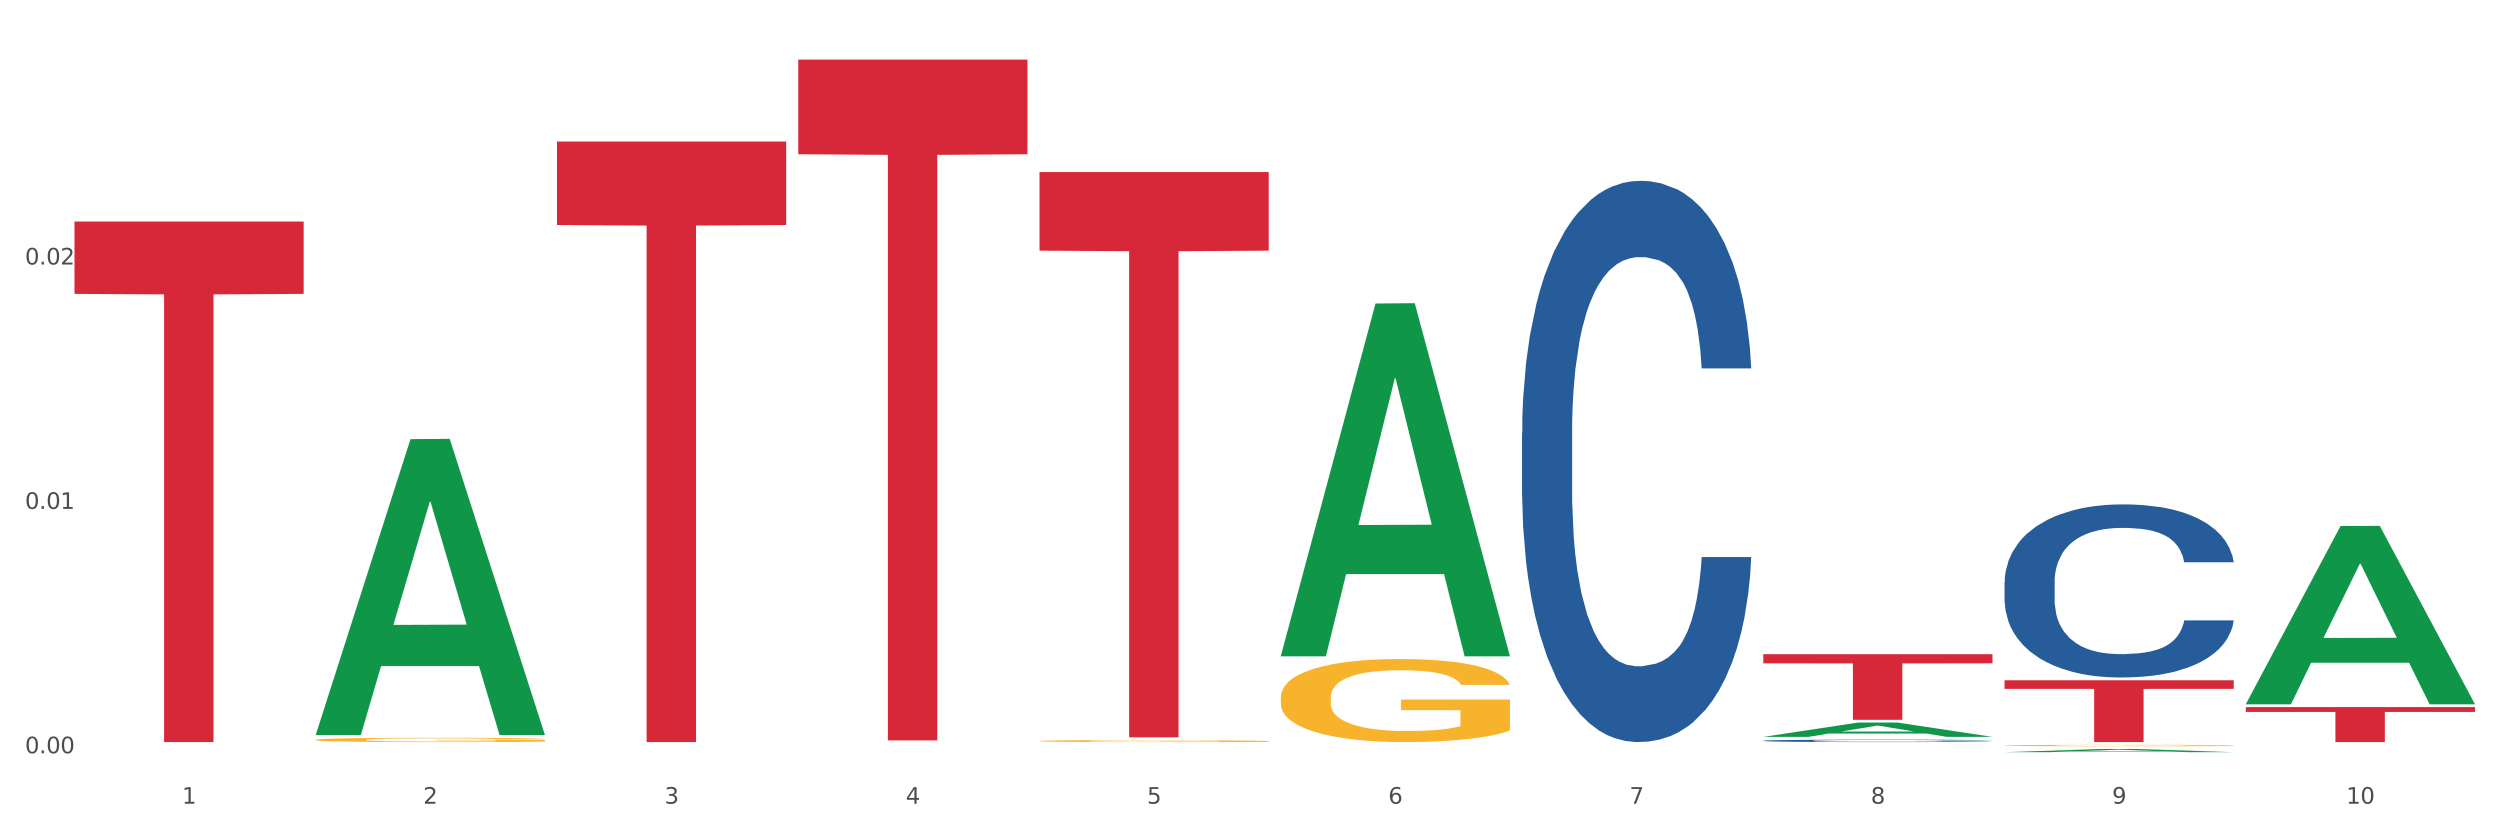<?xml version="1.0" encoding="utf-8" standalone="no"?>
<!DOCTYPE svg PUBLIC "-//W3C//DTD SVG 1.1//EN"
  "http://www.w3.org/Graphics/SVG/1.1/DTD/svg11.dtd">
<svg xmlns:xlink="http://www.w3.org/1999/xlink" width="1080pt" height="360pt" viewBox="0 0 1080 360" xmlns="http://www.w3.org/2000/svg" version="1.1">
 <rect x="0" y="0" width="1080" height="360" fill="#333333" stroke="none"/>
 <defs>
  <style type="text/css">*{stroke-linejoin: round; stroke-linecap: butt}</style>
 </defs>
 <g id="figure_1">
  <g id="patch_1">
   <path d="M 0 360 
L 1080 360 
L 1080 0 
L 0 0 
z
" style="fill: #ffffff; stroke: #ffffff; stroke-linejoin: miter"/>
  </g>
  <g id="axes_1">
   <g id="matplotlib.axis_1">
    <g id="xtick_1">
     <g id="text_1">
      <!-- 1 -->
      <g style="fill: #4d4d4d" transform="translate(78.627 347.204) scale(0.096 -0.096)">
       <defs>
        <path id="DejaVuSans-31" d="M 794 531 
L 1825 531 
L 1825 4091 
L 703 3866 
L 703 4441 
L 1819 4666 
L 2450 4666 
L 2450 531 
L 3481 531 
L 3481 0 
L 794 0 
L 794 531 
z
" transform="scale(0.016)"/>
       </defs>
       <use xlink:href="#DejaVuSans-31"/>
      </g>
     </g>
    </g>
    <g id="xtick_2">
     <g id="text_2">
      <!-- 2 -->
      <g style="fill: #4d4d4d" transform="translate(182.851 347.204) scale(0.096 -0.096)">
       <defs>
        <path id="DejaVuSans-32" d="M 1228 531 
L 3431 531 
L 3431 0 
L 469 0 
L 469 531 
Q 828 903 1448 1529 
Q 2069 2156 2228 2338 
Q 2531 2678 2651 2914 
Q 2772 3150 2772 3378 
Q 2772 3750 2511 3984 
Q 2250 4219 1831 4219 
Q 1534 4219 1204 4116 
Q 875 4013 500 3803 
L 500 4441 
Q 881 4594 1212 4672 
Q 1544 4750 1819 4750 
Q 2544 4750 2975 4387 
Q 3406 4025 3406 3419 
Q 3406 3131 3298 2873 
Q 3191 2616 2906 2266 
Q 2828 2175 2409 1742 
Q 1991 1309 1228 531 
z
" transform="scale(0.016)"/>
       </defs>
       <use xlink:href="#DejaVuSans-32"/>
      </g>
     </g>
    </g>
    <g id="xtick_3">
     <g id="text_3">
      <!-- 3 -->
      <g style="fill: #4d4d4d" transform="translate(287.074 347.204) scale(0.096 -0.096)">
       <defs>
        <path id="DejaVuSans-33" d="M 2597 2516 
Q 3050 2419 3304 2112 
Q 3559 1806 3559 1356 
Q 3559 666 3084 287 
Q 2609 -91 1734 -91 
Q 1441 -91 1130 -33 
Q 819 25 488 141 
L 488 750 
Q 750 597 1062 519 
Q 1375 441 1716 441 
Q 2309 441 2620 675 
Q 2931 909 2931 1356 
Q 2931 1769 2642 2001 
Q 2353 2234 1838 2234 
L 1294 2234 
L 1294 2753 
L 1863 2753 
Q 2328 2753 2575 2939 
Q 2822 3125 2822 3475 
Q 2822 3834 2567 4026 
Q 2313 4219 1838 4219 
Q 1578 4219 1281 4162 
Q 984 4106 628 3988 
L 628 4550 
Q 988 4650 1302 4700 
Q 1616 4750 1894 4750 
Q 2613 4750 3031 4423 
Q 3450 4097 3450 3541 
Q 3450 3153 3228 2886 
Q 3006 2619 2597 2516 
z
" transform="scale(0.016)"/>
       </defs>
       <use xlink:href="#DejaVuSans-33"/>
      </g>
     </g>
    </g>
    <g id="xtick_4">
     <g id="text_4">
      <!-- 4 -->
      <g style="fill: #4d4d4d" transform="translate(391.298 347.204) scale(0.096 -0.096)">
       <defs>
        <path id="DejaVuSans-34" d="M 2419 4116 
L 825 1625 
L 2419 1625 
L 2419 4116 
z
M 2253 4666 
L 3047 4666 
L 3047 1625 
L 3713 1625 
L 3713 1100 
L 3047 1100 
L 3047 0 
L 2419 0 
L 2419 1100 
L 313 1100 
L 313 1709 
L 2253 4666 
z
" transform="scale(0.016)"/>
       </defs>
       <use xlink:href="#DejaVuSans-34"/>
      </g>
     </g>
    </g>
    <g id="xtick_5">
     <g id="text_5">
      <!-- 5 -->
      <g style="fill: #4d4d4d" transform="translate(495.522 347.204) scale(0.096 -0.096)">
       <defs>
        <path id="DejaVuSans-35" d="M 691 4666 
L 3169 4666 
L 3169 4134 
L 1269 4134 
L 1269 2991 
Q 1406 3038 1543 3061 
Q 1681 3084 1819 3084 
Q 2600 3084 3056 2656 
Q 3513 2228 3513 1497 
Q 3513 744 3044 326 
Q 2575 -91 1722 -91 
Q 1428 -91 1123 -41 
Q 819 9 494 109 
L 494 744 
Q 775 591 1075 516 
Q 1375 441 1709 441 
Q 2250 441 2565 725 
Q 2881 1009 2881 1497 
Q 2881 1984 2565 2268 
Q 2250 2553 1709 2553 
Q 1456 2553 1204 2497 
Q 953 2441 691 2322 
L 691 4666 
z
" transform="scale(0.016)"/>
       </defs>
       <use xlink:href="#DejaVuSans-35"/>
      </g>
     </g>
    </g>
    <g id="xtick_6">
     <g id="text_6">
      <!-- 6 -->
      <g style="fill: #4d4d4d" transform="translate(599.745 347.204) scale(0.096 -0.096)">
       <defs>
        <path id="DejaVuSans-36" d="M 2113 2584 
Q 1688 2584 1439 2293 
Q 1191 2003 1191 1497 
Q 1191 994 1439 701 
Q 1688 409 2113 409 
Q 2538 409 2786 701 
Q 3034 994 3034 1497 
Q 3034 2003 2786 2293 
Q 2538 2584 2113 2584 
z
M 3366 4563 
L 3366 3988 
Q 3128 4100 2886 4159 
Q 2644 4219 2406 4219 
Q 1781 4219 1451 3797 
Q 1122 3375 1075 2522 
Q 1259 2794 1537 2939 
Q 1816 3084 2150 3084 
Q 2853 3084 3261 2657 
Q 3669 2231 3669 1497 
Q 3669 778 3244 343 
Q 2819 -91 2113 -91 
Q 1303 -91 875 529 
Q 447 1150 447 2328 
Q 447 3434 972 4092 
Q 1497 4750 2381 4750 
Q 2619 4750 2861 4703 
Q 3103 4656 3366 4563 
z
" transform="scale(0.016)"/>
       </defs>
       <use xlink:href="#DejaVuSans-36"/>
      </g>
     </g>
    </g>
    <g id="xtick_7">
     <g id="text_7">
      <!-- 7 -->
      <g style="fill: #4d4d4d" transform="translate(703.969 347.204) scale(0.096 -0.096)">
       <defs>
        <path id="DejaVuSans-37" d="M 525 4666 
L 3525 4666 
L 3525 4397 
L 1831 0 
L 1172 0 
L 2766 4134 
L 525 4134 
L 525 4666 
z
" transform="scale(0.016)"/>
       </defs>
       <use xlink:href="#DejaVuSans-37"/>
      </g>
     </g>
    </g>
    <g id="xtick_8">
     <g id="text_8">
      <!-- 8 -->
      <g style="fill: #4d4d4d" transform="translate(808.193 347.204) scale(0.096 -0.096)">
       <defs>
        <path id="DejaVuSans-38" d="M 2034 2216 
Q 1584 2216 1326 1975 
Q 1069 1734 1069 1313 
Q 1069 891 1326 650 
Q 1584 409 2034 409 
Q 2484 409 2743 651 
Q 3003 894 3003 1313 
Q 3003 1734 2745 1975 
Q 2488 2216 2034 2216 
z
M 1403 2484 
Q 997 2584 770 2862 
Q 544 3141 544 3541 
Q 544 4100 942 4425 
Q 1341 4750 2034 4750 
Q 2731 4750 3128 4425 
Q 3525 4100 3525 3541 
Q 3525 3141 3298 2862 
Q 3072 2584 2669 2484 
Q 3125 2378 3379 2068 
Q 3634 1759 3634 1313 
Q 3634 634 3220 271 
Q 2806 -91 2034 -91 
Q 1263 -91 848 271 
Q 434 634 434 1313 
Q 434 1759 690 2068 
Q 947 2378 1403 2484 
z
M 1172 3481 
Q 1172 3119 1398 2916 
Q 1625 2713 2034 2713 
Q 2441 2713 2670 2916 
Q 2900 3119 2900 3481 
Q 2900 3844 2670 4047 
Q 2441 4250 2034 4250 
Q 1625 4250 1398 4047 
Q 1172 3844 1172 3481 
z
" transform="scale(0.016)"/>
       </defs>
       <use xlink:href="#DejaVuSans-38"/>
      </g>
     </g>
    </g>
    <g id="xtick_9">
     <g id="text_9">
      <!-- 9 -->
      <g style="fill: #4d4d4d" transform="translate(912.416 347.204) scale(0.096 -0.096)">
       <defs>
        <path id="DejaVuSans-39" d="M 703 97 
L 703 672 
Q 941 559 1184 500 
Q 1428 441 1663 441 
Q 2288 441 2617 861 
Q 2947 1281 2994 2138 
Q 2813 1869 2534 1725 
Q 2256 1581 1919 1581 
Q 1219 1581 811 2004 
Q 403 2428 403 3163 
Q 403 3881 828 4315 
Q 1253 4750 1959 4750 
Q 2769 4750 3195 4129 
Q 3622 3509 3622 2328 
Q 3622 1225 3098 567 
Q 2575 -91 1691 -91 
Q 1453 -91 1209 -44 
Q 966 3 703 97 
z
M 1959 2075 
Q 2384 2075 2632 2365 
Q 2881 2656 2881 3163 
Q 2881 3666 2632 3958 
Q 2384 4250 1959 4250 
Q 1534 4250 1286 3958 
Q 1038 3666 1038 3163 
Q 1038 2656 1286 2365 
Q 1534 2075 1959 2075 
z
" transform="scale(0.016)"/>
       </defs>
       <use xlink:href="#DejaVuSans-39"/>
      </g>
     </g>
    </g>
    <g id="xtick_10">
     <g id="text_10">
      <!-- 10 -->
      <g style="fill: #4d4d4d" transform="translate(1013.586 347.204) scale(0.096 -0.096)">
       <defs>
        <path id="DejaVuSans-30" d="M 2034 4250 
Q 1547 4250 1301 3770 
Q 1056 3291 1056 2328 
Q 1056 1369 1301 889 
Q 1547 409 2034 409 
Q 2525 409 2770 889 
Q 3016 1369 3016 2328 
Q 3016 3291 2770 3770 
Q 2525 4250 2034 4250 
z
M 2034 4750 
Q 2819 4750 3233 4129 
Q 3647 3509 3647 2328 
Q 3647 1150 3233 529 
Q 2819 -91 2034 -91 
Q 1250 -91 836 529 
Q 422 1150 422 2328 
Q 422 3509 836 4129 
Q 1250 4750 2034 4750 
z
" transform="scale(0.016)"/>
       </defs>
       <use xlink:href="#DejaVuSans-31"/>
       <use xlink:href="#DejaVuSans-30" transform="translate(63.623 0)"/>
      </g>
     </g>
    </g>
    <g id="xtick_11"/>
    <g id="xtick_12"/>
    <g id="xtick_13"/>
    <g id="xtick_14"/>
    <g id="xtick_15"/>
    <g id="xtick_16"/>
    <g id="xtick_17"/>
    <g id="xtick_18"/>
    <g id="xtick_19"/>
   </g>
   <g id="matplotlib.axis_2">
    <g id="ytick_1">
     <g id="text_11">
      <!-- 0.00 -->
      <g style="fill: #4d4d4d" transform="translate(10.8 325.418) scale(0.096 -0.096)">
       <defs>
        <path id="DejaVuSans-2e" d="M 684 794 
L 1344 794 
L 1344 0 
L 684 0 
L 684 794 
z
" transform="scale(0.016)"/>
       </defs>
       <use xlink:href="#DejaVuSans-30"/>
       <use xlink:href="#DejaVuSans-2e" transform="translate(63.623 0)"/>
       <use xlink:href="#DejaVuSans-30" transform="translate(95.41 0)"/>
       <use xlink:href="#DejaVuSans-30" transform="translate(159.033 0)"/>
      </g>
     </g>
    </g>
    <g id="ytick_2">
     <g id="text_12">
      <!-- 0.01 -->
      <g style="fill: #4d4d4d" transform="translate(10.8 219.843) scale(0.096 -0.096)">
       <use xlink:href="#DejaVuSans-30"/>
       <use xlink:href="#DejaVuSans-2e" transform="translate(63.623 0)"/>
       <use xlink:href="#DejaVuSans-30" transform="translate(95.41 0)"/>
       <use xlink:href="#DejaVuSans-31" transform="translate(159.033 0)"/>
      </g>
     </g>
    </g>
    <g id="ytick_3">
     <g id="text_13">
      <!-- 0.02 -->
      <g style="fill: #4d4d4d" transform="translate(10.8 114.268) scale(0.096 -0.096)">
       <use xlink:href="#DejaVuSans-30"/>
       <use xlink:href="#DejaVuSans-2e" transform="translate(63.623 0)"/>
       <use xlink:href="#DejaVuSans-30" transform="translate(95.41 0)"/>
       <use xlink:href="#DejaVuSans-32" transform="translate(159.033 0)"/>
      </g>
     </g>
    </g>
    <g id="ytick_4"/>
    <g id="ytick_5"/>
    <g id="ytick_6"/>
   </g>
   <g id="PolyCollection_1">
    <path d="M 136.399 317.292 
L 136.501 317.171 
L 177.331 189.703 
L 194.275 189.583 
L 235.411 317.532 
L 215.813 317.532 
L 206.932 287.737 
L 164.775 287.737 
L 164.469 288.218 
L 155.895 317.532 
L 136.399 317.532 
L 136.399 317.292 
L 170.083 269.957 
L 201.624 269.837 
L 186.007 216.855 
L 185.803 216.615 
L 185.599 216.975 
L 169.981 269.837 
L 170.083 269.957 
L 136.399 317.292 
z
" clip-path="url(#p0719a23622)" style="fill: #109648"/>
    <path d="M 553.293 301.293 
L 553.41 301.261 
L 553.41 300.081 
L 553.644 299.066 
L 554.813 296.609 
L 556.566 294.578 
L 557.852 293.497 
L 559.138 292.613 
L 560.658 291.729 
L 562.528 290.811 
L 565.918 289.468 
L 568.022 288.78 
L 570.594 288.06 
L 575.27 287.012 
L 578.66 286.422 
L 582.167 285.931 
L 587.895 285.341 
L 591.636 285.079 
L 595.61 284.882 
L 600.403 284.751 
L 604.027 284.719 
L 611.976 284.817 
L 618.756 285.112 
L 622.029 285.341 
L 626.237 285.734 
L 628.458 285.996 
L 632.082 286.52 
L 635.823 287.208 
L 638.395 287.798 
L 642.252 288.911 
L 645.175 290.025 
L 647.863 291.401 
L 649.266 292.351 
L 650.318 293.235 
L 651.253 294.251 
L 652.189 295.856 
L 631.147 295.856 
L 630.329 294.709 
L 629.043 293.628 
L 627.173 292.58 
L 625.536 291.925 
L 622.73 291.106 
L 620.159 290.582 
L 617.47 290.189 
L 614.197 289.861 
L 611.625 289.698 
L 608.001 289.567 
L 600.87 289.599 
L 596.078 289.861 
L 592.805 290.189 
L 590.7 290.484 
L 588.83 290.811 
L 586.726 291.27 
L 584.271 291.958 
L 582.518 292.58 
L 580.764 293.366 
L 579.361 294.152 
L 578.075 295.07 
L 577.023 296.052 
L 576.205 297.068 
L 575.504 298.313 
L 574.919 300.376 
L 574.919 304.864 
L 575.153 305.879 
L 575.737 307.222 
L 576.439 308.238 
L 577.608 309.45 
L 578.66 310.269 
L 580.647 311.448 
L 582.868 312.431 
L 584.622 313.053 
L 586.375 313.577 
L 589.415 314.298 
L 592.805 314.887 
L 595.727 315.248 
L 599.702 315.575 
L 602.39 315.706 
L 604.728 315.772 
L 610.456 315.772 
L 614.548 315.674 
L 619.107 315.444 
L 622.613 315.149 
L 625.536 314.789 
L 628.809 314.2 
L 630.913 313.643 
L 630.913 306.797 
L 605.196 306.764 
L 605.196 302.211 
L 652.306 302.211 
L 652.306 315.575 
L 650.318 316.263 
L 648.097 316.886 
L 645.759 317.442 
L 642.252 318.13 
L 638.044 318.785 
L 634.303 319.244 
L 630.329 319.637 
L 625.653 319.997 
L 619.574 320.325 
L 615.833 320.456 
L 611.158 320.554 
L 605.663 320.587 
L 600.87 320.522 
L 596.195 320.358 
L 591.285 320.063 
L 586.492 319.637 
L 582.868 319.211 
L 579.244 318.687 
L 575.387 317.999 
L 572.347 317.344 
L 570.009 316.755 
L 567.438 316.001 
L 564.632 315.018 
L 562.528 314.134 
L 560.658 313.217 
L 558.67 312.038 
L 557.268 311.022 
L 555.865 309.745 
L 555.047 308.795 
L 554.111 307.321 
L 553.41 305.257 
L 553.293 301.293 
z
" clip-path="url(#p0719a23622)" style="fill: #f7b32b"/>
    <path d="M 865.964 322.058 
L 866.081 322.058 
L 866.081 322.037 
L 866.315 322.02 
L 867.484 321.977 
L 869.237 321.942 
L 870.523 321.923 
L 871.809 321.908 
L 873.329 321.893 
L 875.199 321.877 
L 878.589 321.853 
L 880.693 321.841 
L 883.265 321.829 
L 887.941 321.811 
L 891.331 321.801 
L 894.838 321.792 
L 900.566 321.782 
L 904.306 321.777 
L 908.281 321.774 
L 913.074 321.772 
L 916.698 321.771 
L 924.647 321.773 
L 931.427 321.778 
L 934.7 321.782 
L 938.908 321.789 
L 941.129 321.793 
L 944.753 321.802 
L 948.494 321.814 
L 951.066 321.824 
L 954.923 321.844 
L 957.846 321.863 
L 960.534 321.887 
L 961.937 321.903 
L 962.989 321.919 
L 963.924 321.936 
L 964.859 321.964 
L 943.818 321.964 
L 943 321.944 
L 941.714 321.926 
L 939.843 321.907 
L 938.207 321.896 
L 935.401 321.882 
L 932.829 321.873 
L 930.141 321.866 
L 926.868 321.86 
L 924.296 321.857 
L 920.672 321.855 
L 913.541 321.856 
L 908.749 321.86 
L 905.475 321.866 
L 903.371 321.871 
L 901.501 321.877 
L 899.397 321.885 
L 896.942 321.897 
L 895.188 321.907 
L 893.435 321.921 
L 892.032 321.935 
L 890.746 321.951 
L 889.694 321.968 
L 888.876 321.985 
L 888.175 322.007 
L 887.59 322.042 
L 887.59 322.12 
L 887.824 322.138 
L 888.408 322.161 
L 889.11 322.179 
L 890.279 322.2 
L 891.331 322.214 
L 893.318 322.234 
L 895.539 322.251 
L 897.293 322.262 
L 899.046 322.271 
L 902.085 322.284 
L 905.475 322.294 
L 908.398 322.3 
L 912.372 322.306 
L 915.061 322.308 
L 917.399 322.309 
L 923.127 322.309 
L 927.218 322.308 
L 931.777 322.304 
L 935.284 322.299 
L 938.207 322.292 
L 941.48 322.282 
L 943.584 322.272 
L 943.584 322.154 
L 917.867 322.153 
L 917.867 322.074 
L 964.976 322.074 
L 964.976 322.306 
L 962.989 322.318 
L 960.768 322.329 
L 958.43 322.338 
L 954.923 322.35 
L 950.715 322.362 
L 946.974 322.37 
L 943 322.376 
L 938.324 322.383 
L 932.245 322.388 
L 928.504 322.391 
L 923.828 322.392 
L 918.334 322.393 
L 913.541 322.392 
L 908.865 322.389 
L 903.956 322.384 
L 899.163 322.376 
L 895.539 322.369 
L 891.915 322.36 
L 888.058 322.348 
L 885.018 322.337 
L 882.68 322.326 
L 880.109 322.313 
L 877.303 322.296 
L 875.199 322.281 
L 873.329 322.265 
L 871.341 322.245 
L 869.938 322.227 
L 868.536 322.205 
L 867.717 322.188 
L 866.782 322.163 
L 866.081 322.127 
L 865.964 322.058 
z
" clip-path="url(#p0719a23622)" style="fill: #f7b32b"/>
    <path d="M 32.175 95.71 
L 131.187 95.71 
L 131.187 126.96 
L 92.239 127.172 
L 92.239 320.587 
L 70.888 320.587 
L 70.888 127.172 
L 32.175 126.96 
L 32.175 95.921 
L 32.175 95.71 
z
" clip-path="url(#p0719a23622)" style="fill: #d62839"/>
    <path d="M 240.622 61.149 
L 339.635 61.149 
L 339.635 97.202 
L 300.687 97.446 
L 300.687 320.587 
L 279.336 320.587 
L 279.336 97.446 
L 240.622 97.202 
L 240.622 61.392 
L 240.622 61.149 
z
" clip-path="url(#p0719a23622)" style="fill: #d62839"/>
    <path d="M 344.846 25.759 
L 443.858 25.759 
L 443.858 66.629 
L 404.91 66.905 
L 404.91 319.854 
L 383.559 319.854 
L 383.559 66.905 
L 344.846 66.629 
L 344.846 26.036 
L 344.846 25.759 
z
" clip-path="url(#p0719a23622)" style="fill: #d62839"/>
    <path d="M 449.069 74.346 
L 548.082 74.346 
L 548.082 108.28 
L 509.134 108.509 
L 509.134 318.535 
L 487.783 318.535 
L 487.783 108.509 
L 449.069 108.28 
L 449.069 74.575 
L 449.069 74.346 
z
" clip-path="url(#p0719a23622)" style="fill: #d62839"/>
    <path d="M 761.74 282.624 
L 860.753 282.624 
L 860.753 286.561 
L 821.805 286.587 
L 821.805 310.95 
L 800.454 310.95 
L 800.454 286.587 
L 761.74 286.561 
L 761.74 282.651 
L 761.74 282.624 
z
" clip-path="url(#p0719a23622)" style="fill: #d62839"/>
    <path d="M 865.964 293.868 
L 964.976 293.868 
L 964.976 297.581 
L 926.028 297.606 
L 926.028 320.587 
L 904.677 320.587 
L 904.677 297.606 
L 865.964 297.581 
L 865.964 293.893 
L 865.964 293.868 
z
" clip-path="url(#p0719a23622)" style="fill: #d62839"/>
    <path d="M 970.188 305.443 
L 1069.2 305.443 
L 1069.2 307.547 
L 1030.252 307.561 
L 1030.252 320.587 
L 1008.901 320.587 
L 1008.901 307.561 
L 970.188 307.547 
L 970.188 305.457 
L 970.188 305.443 
z
" clip-path="url(#p0719a23622)" style="fill: #d62839"/>
    <path d="M 865.964 251.495 
L 866.081 251.427 
L 866.081 249.514 
L 866.432 246.919 
L 867.719 242.137 
L 869.358 238.517 
L 872.167 234.282 
L 873.688 232.506 
L 875.678 230.525 
L 879.774 227.315 
L 884.456 224.583 
L 887.733 223.08 
L 890.19 222.124 
L 895.691 220.416 
L 898.851 219.665 
L 902.128 219.05 
L 904.937 218.64 
L 909.618 218.162 
L 913.364 217.957 
L 917.694 217.889 
L 921.322 217.957 
L 926.12 218.23 
L 933.143 219.05 
L 935.834 219.528 
L 939.463 220.348 
L 943.208 221.441 
L 946.251 222.534 
L 949.762 224.105 
L 953.39 226.154 
L 956.901 228.749 
L 959.359 231.14 
L 961.348 233.667 
L 963.104 236.741 
L 964.391 240.088 
L 964.976 242.889 
L 943.559 242.889 
L 942.974 240.361 
L 941.803 237.629 
L 940.633 235.785 
L 939.346 234.282 
L 937.356 232.575 
L 935.6 231.482 
L 932.674 230.184 
L 929.983 229.364 
L 927.759 228.886 
L 925.067 228.476 
L 919.332 228.066 
L 915.236 228.066 
L 912.661 228.203 
L 909.501 228.544 
L 906.81 229.023 
L 903.65 229.842 
L 901.192 230.73 
L 898.734 231.891 
L 897.33 232.711 
L 895.223 234.214 
L 893.819 235.443 
L 891.946 237.561 
L 890.893 239.064 
L 889.02 242.957 
L 888.201 245.826 
L 887.85 247.807 
L 887.616 249.993 
L 887.616 260.648 
L 888.318 265.43 
L 888.903 267.479 
L 889.839 269.801 
L 891.595 272.807 
L 894.17 275.744 
L 896.861 277.861 
L 899.085 279.159 
L 901.192 280.116 
L 903.298 280.867 
L 905.873 281.55 
L 907.98 281.96 
L 911.14 282.37 
L 914.885 282.575 
L 917.811 282.575 
L 923.78 282.233 
L 926.472 281.891 
L 929.046 281.413 
L 931.855 280.662 
L 934.079 279.842 
L 935.366 279.228 
L 937.473 277.93 
L 939.111 276.564 
L 940.516 274.993 
L 941.452 273.626 
L 942.505 271.577 
L 943.325 269.255 
L 943.559 268.025 
L 964.976 268.025 
L 964.508 270.484 
L 963.689 272.875 
L 962.05 276.085 
L 960.763 277.93 
L 958.773 280.184 
L 956.667 282.096 
L 953.741 284.214 
L 951.049 285.785 
L 948.24 287.151 
L 945.197 288.381 
L 939.697 290.088 
L 937.707 290.566 
L 933.494 291.386 
L 930.217 291.864 
L 925.418 292.342 
L 920.503 292.616 
L 915.353 292.684 
L 910.789 292.547 
L 905.756 292.137 
L 902.596 291.728 
L 899.085 291.113 
L 894.989 290.157 
L 891.127 288.995 
L 887.499 287.629 
L 884.105 286.058 
L 880.945 284.282 
L 876.848 281.345 
L 873.805 278.476 
L 871.582 275.812 
L 870.06 273.558 
L 868.539 270.689 
L 867.719 268.708 
L 866.432 263.927 
L 865.964 259.487 
L 865.964 251.495 
z
" clip-path="url(#p0719a23622)" style="fill: #255c99"/>
    <path d="M 761.74 320.001 
L 761.857 320 
L 761.857 319.973 
L 762.208 319.936 
L 763.496 319.868 
L 765.134 319.816 
L 767.943 319.756 
L 769.465 319.731 
L 771.454 319.703 
L 775.551 319.657 
L 780.232 319.618 
L 783.509 319.597 
L 785.967 319.583 
L 791.467 319.559 
L 794.627 319.548 
L 797.904 319.539 
L 800.713 319.534 
L 805.395 319.527 
L 809.14 319.524 
L 813.47 319.523 
L 817.098 319.524 
L 821.897 319.528 
L 828.919 319.539 
L 831.611 319.546 
L 835.239 319.558 
L 838.984 319.573 
L 842.027 319.589 
L 845.538 319.611 
L 849.166 319.64 
L 852.677 319.677 
L 855.135 319.711 
L 857.125 319.747 
L 858.88 319.791 
L 860.168 319.839 
L 860.753 319.879 
L 839.335 319.879 
L 838.75 319.843 
L 837.58 319.804 
L 836.409 319.777 
L 835.122 319.756 
L 833.132 319.732 
L 831.377 319.716 
L 828.451 319.698 
L 825.759 319.686 
L 823.535 319.679 
L 820.843 319.673 
L 815.109 319.668 
L 811.012 319.668 
L 808.438 319.67 
L 805.278 319.674 
L 802.586 319.681 
L 799.426 319.693 
L 796.968 319.706 
L 794.51 319.722 
L 793.106 319.734 
L 790.999 319.755 
L 789.595 319.773 
L 787.722 319.803 
L 786.669 319.824 
L 784.796 319.88 
L 783.977 319.92 
L 783.626 319.949 
L 783.392 319.98 
L 783.392 320.131 
L 784.094 320.199 
L 784.679 320.228 
L 785.616 320.261 
L 787.371 320.304 
L 789.946 320.346 
L 792.638 320.376 
L 794.862 320.395 
L 796.968 320.408 
L 799.075 320.419 
L 801.65 320.429 
L 803.756 320.434 
L 806.916 320.44 
L 810.661 320.443 
L 813.587 320.443 
L 819.556 320.438 
L 822.248 320.433 
L 824.823 320.427 
L 827.632 320.416 
L 829.855 320.404 
L 831.143 320.396 
L 833.249 320.377 
L 834.888 320.358 
L 836.292 320.335 
L 837.229 320.316 
L 838.282 320.287 
L 839.101 320.254 
L 839.335 320.236 
L 860.753 320.236 
L 860.285 320.271 
L 859.465 320.305 
L 857.827 320.351 
L 856.539 320.377 
L 854.55 320.409 
L 852.443 320.436 
L 849.517 320.467 
L 846.825 320.489 
L 844.017 320.508 
L 840.974 320.526 
L 835.473 320.55 
L 833.483 320.557 
L 829.27 320.569 
L 825.993 320.575 
L 821.195 320.582 
L 816.279 320.586 
L 811.13 320.587 
L 806.565 320.585 
L 801.533 320.579 
L 798.373 320.573 
L 794.862 320.565 
L 790.765 320.551 
L 786.903 320.535 
L 783.275 320.515 
L 779.881 320.493 
L 776.721 320.468 
L 772.625 320.426 
L 769.582 320.385 
L 767.358 320.347 
L 765.837 320.315 
L 764.315 320.274 
L 763.496 320.246 
L 762.208 320.178 
L 761.74 320.115 
L 761.74 320.001 
z
" clip-path="url(#p0719a23622)" style="fill: #255c99"/>
    <path d="M 657.517 187.059 
L 657.634 186.838 
L 657.634 180.637 
L 657.985 172.223 
L 659.272 156.722 
L 660.911 144.986 
L 663.72 131.256 
L 665.241 125.499 
L 667.231 119.077 
L 671.327 108.67 
L 676.008 99.812 
L 679.285 94.94 
L 681.743 91.84 
L 687.244 86.304 
L 690.404 83.868 
L 693.681 81.876 
L 696.49 80.547 
L 701.171 78.997 
L 704.916 78.332 
L 709.247 78.111 
L 712.875 78.332 
L 717.673 79.218 
L 724.695 81.876 
L 727.387 83.426 
L 731.015 86.083 
L 734.76 89.626 
L 737.803 93.169 
L 741.314 98.262 
L 744.943 104.905 
L 748.454 113.32 
L 750.911 121.07 
L 752.901 129.264 
L 754.657 139.228 
L 755.944 150.079 
L 756.529 159.158 
L 735.112 159.158 
L 734.526 150.965 
L 733.356 142.107 
L 732.186 136.128 
L 730.898 131.256 
L 728.909 125.72 
L 727.153 122.177 
L 724.227 117.97 
L 721.535 115.313 
L 719.312 113.763 
L 716.62 112.434 
L 710.885 111.105 
L 706.789 111.105 
L 704.214 111.548 
L 701.054 112.656 
L 698.362 114.206 
L 695.202 116.863 
L 692.745 119.742 
L 690.287 123.506 
L 688.882 126.163 
L 686.776 131.035 
L 685.371 135.021 
L 683.499 141.886 
L 682.445 146.757 
L 680.573 159.379 
L 679.754 168.68 
L 679.402 175.101 
L 679.168 182.188 
L 679.168 216.732 
L 679.871 232.233 
L 680.456 238.876 
L 681.392 246.405 
L 683.148 256.148 
L 685.722 265.67 
L 688.414 272.535 
L 690.638 276.742 
L 692.745 279.842 
L 694.851 282.278 
L 697.426 284.492 
L 699.533 285.821 
L 702.693 287.15 
L 706.438 287.814 
L 709.364 287.814 
L 715.332 286.707 
L 718.024 285.6 
L 720.599 284.05 
L 723.408 281.614 
L 725.632 278.956 
L 726.919 276.964 
L 729.026 272.756 
L 730.664 268.327 
L 732.069 263.234 
L 733.005 258.805 
L 734.058 252.162 
L 734.877 244.633 
L 735.112 240.647 
L 756.529 240.647 
L 756.061 248.619 
L 755.242 256.37 
L 753.603 266.777 
L 752.316 272.756 
L 750.326 280.064 
L 748.22 286.264 
L 745.294 293.129 
L 742.602 298.222 
L 739.793 302.65 
L 736.75 306.636 
L 731.249 312.172 
L 729.26 313.722 
L 725.046 316.38 
L 721.769 317.93 
L 716.971 319.48 
L 712.055 320.366 
L 706.906 320.587 
L 702.341 320.144 
L 697.309 318.816 
L 694.149 317.487 
L 690.638 315.494 
L 686.542 312.394 
L 682.679 308.629 
L 679.051 304.201 
L 675.657 299.107 
L 672.497 293.35 
L 668.401 283.828 
L 665.358 274.528 
L 663.134 265.892 
L 661.613 258.584 
L 660.091 249.284 
L 659.272 242.862 
L 657.985 227.361 
L 657.517 212.968 
L 657.517 187.059 
z
" clip-path="url(#p0719a23622)" style="fill: #255c99"/>
    <path d="M 449.069 320.12 
L 449.186 320.119 
L 449.186 320.091 
L 449.42 320.066 
L 450.589 320.007 
L 452.343 319.957 
L 453.628 319.931 
L 454.914 319.91 
L 456.434 319.888 
L 458.304 319.866 
L 461.694 319.834 
L 463.799 319.817 
L 466.37 319.8 
L 471.046 319.774 
L 474.436 319.76 
L 477.943 319.748 
L 483.671 319.734 
L 487.412 319.727 
L 491.386 319.723 
L 496.179 319.72 
L 499.803 319.719 
L 507.752 319.721 
L 514.532 319.728 
L 517.805 319.734 
L 522.014 319.743 
L 524.235 319.75 
L 527.859 319.762 
L 531.599 319.779 
L 534.171 319.793 
L 538.029 319.82 
L 540.951 319.847 
L 543.64 319.88 
L 545.043 319.903 
L 546.095 319.925 
L 547.03 319.949 
L 547.965 319.988 
L 526.923 319.988 
L 526.105 319.961 
L 524.819 319.934 
L 522.949 319.909 
L 521.312 319.893 
L 518.507 319.873 
L 515.935 319.861 
L 513.246 319.851 
L 509.973 319.843 
L 507.401 319.839 
L 503.778 319.836 
L 496.647 319.837 
L 491.854 319.843 
L 488.581 319.851 
L 486.477 319.858 
L 484.606 319.866 
L 482.502 319.877 
L 480.047 319.894 
L 478.294 319.909 
L 476.54 319.928 
L 475.138 319.947 
L 473.852 319.969 
L 472.8 319.993 
L 471.981 320.018 
L 471.28 320.048 
L 470.696 320.098 
L 470.696 320.206 
L 470.929 320.231 
L 471.514 320.264 
L 472.215 320.288 
L 473.384 320.317 
L 474.436 320.337 
L 476.424 320.366 
L 478.645 320.39 
L 480.398 320.405 
L 482.152 320.417 
L 485.191 320.435 
L 488.581 320.449 
L 491.503 320.458 
L 495.478 320.466 
L 498.167 320.469 
L 500.505 320.47 
L 506.232 320.47 
L 510.324 320.468 
L 514.883 320.463 
L 518.39 320.455 
L 521.312 320.447 
L 524.585 320.432 
L 526.69 320.419 
L 526.69 320.253 
L 500.972 320.252 
L 500.972 320.142 
L 548.082 320.142 
L 548.082 320.466 
L 546.095 320.482 
L 543.874 320.497 
L 541.536 320.511 
L 538.029 320.528 
L 533.82 320.543 
L 530.08 320.555 
L 526.105 320.564 
L 521.429 320.573 
L 515.351 320.581 
L 511.61 320.584 
L 506.934 320.586 
L 501.44 320.587 
L 496.647 320.585 
L 491.971 320.581 
L 487.061 320.574 
L 482.268 320.564 
L 478.645 320.554 
L 475.021 320.541 
L 471.163 320.524 
L 468.124 320.509 
L 465.786 320.494 
L 463.214 320.476 
L 460.409 320.452 
L 458.304 320.431 
L 456.434 320.409 
L 454.447 320.38 
L 453.044 320.355 
L 451.641 320.325 
L 450.823 320.302 
L 449.888 320.266 
L 449.186 320.216 
L 449.069 320.12 
z
" clip-path="url(#p0719a23622)" style="fill: #f7b32b"/>
    <path d="M 136.399 319.581 
L 136.516 319.579 
L 136.516 319.517 
L 136.749 319.464 
L 137.918 319.336 
L 139.672 319.23 
L 140.958 319.174 
L 142.244 319.128 
L 143.763 319.082 
L 145.634 319.034 
L 149.024 318.964 
L 151.128 318.928 
L 153.699 318.89 
L 158.375 318.836 
L 161.765 318.805 
L 165.272 318.779 
L 171 318.748 
L 174.741 318.735 
L 178.716 318.724 
L 183.508 318.718 
L 187.132 318.716 
L 195.081 318.721 
L 201.861 318.736 
L 205.135 318.748 
L 209.343 318.769 
L 211.564 318.783 
L 215.188 318.81 
L 218.928 318.846 
L 221.5 318.877 
L 225.358 318.935 
L 228.28 318.993 
L 230.969 319.065 
L 232.372 319.114 
L 233.424 319.16 
L 234.359 319.213 
L 235.294 319.297 
L 214.253 319.297 
L 213.434 319.237 
L 212.148 319.181 
L 210.278 319.126 
L 208.641 319.092 
L 205.836 319.049 
L 203.264 319.022 
L 200.576 319.001 
L 197.302 318.984 
L 194.731 318.976 
L 191.107 318.969 
L 183.976 318.971 
L 179.183 318.984 
L 175.91 319.001 
L 173.806 319.017 
L 171.936 319.034 
L 169.831 319.058 
L 167.377 319.094 
L 165.623 319.126 
L 163.87 319.167 
L 162.467 319.208 
L 161.181 319.256 
L 160.129 319.307 
L 159.311 319.36 
L 158.609 319.425 
L 158.025 319.533 
L 158.025 319.767 
L 158.259 319.82 
L 158.843 319.89 
L 159.544 319.943 
L 160.713 320.006 
L 161.765 320.049 
L 163.753 320.11 
L 165.974 320.162 
L 167.727 320.194 
L 169.481 320.221 
L 172.52 320.259 
L 175.91 320.29 
L 178.833 320.309 
L 182.807 320.326 
L 185.496 320.332 
L 187.834 320.336 
L 193.562 320.336 
L 197.653 320.331 
L 202.212 320.319 
L 205.719 320.303 
L 208.641 320.285 
L 211.915 320.254 
L 214.019 320.225 
L 214.019 319.868 
L 188.301 319.866 
L 188.301 319.628 
L 235.411 319.628 
L 235.411 320.326 
L 233.424 320.361 
L 231.203 320.394 
L 228.865 320.423 
L 225.358 320.459 
L 221.15 320.493 
L 217.409 320.517 
L 213.434 320.537 
L 208.758 320.556 
L 202.68 320.573 
L 198.939 320.58 
L 194.263 320.585 
L 188.769 320.587 
L 183.976 320.584 
L 179.3 320.575 
L 174.39 320.56 
L 169.598 320.537 
L 165.974 320.515 
L 162.35 320.488 
L 158.492 320.452 
L 155.453 320.418 
L 153.115 320.387 
L 150.543 320.348 
L 147.738 320.297 
L 145.634 320.25 
L 143.763 320.203 
L 141.776 320.141 
L 140.373 320.088 
L 138.97 320.021 
L 138.152 319.972 
L 137.217 319.895 
L 136.516 319.787 
L 136.399 319.581 
z
" clip-path="url(#p0719a23622)" style="fill: #f7b32b"/>
    <path d="M 970.188 304.114 
L 970.29 304.041 
L 1011.12 227.24 
L 1028.064 227.167 
L 1069.2 304.259 
L 1049.602 304.259 
L 1040.721 286.307 
L 998.564 286.307 
L 998.258 286.596 
L 989.684 304.259 
L 970.188 304.259 
L 970.188 304.114 
L 1003.872 275.594 
L 1035.413 275.521 
L 1019.796 243.599 
L 1019.592 243.454 
L 1019.388 243.671 
L 1003.77 275.521 
L 1003.872 275.594 
L 970.188 304.114 
z
" clip-path="url(#p0719a23622)" style="fill: #109648"/>
    <path d="M 553.293 283.248 
L 553.395 283.105 
L 594.225 131.113 
L 611.169 130.97 
L 652.306 283.535 
L 632.707 283.535 
L 623.827 248.008 
L 581.67 248.008 
L 581.364 248.581 
L 572.789 283.535 
L 553.293 283.535 
L 553.293 283.248 
L 586.978 226.806 
L 618.519 226.663 
L 602.901 163.488 
L 602.697 163.202 
L 602.493 163.632 
L 586.876 226.663 
L 586.978 226.806 
L 553.293 283.248 
z
" clip-path="url(#p0719a23622)" style="fill: #109648"/>
    <path d="M 761.74 318.327 
L 761.842 318.321 
L 802.672 312.14 
L 819.617 312.134 
L 860.753 318.339 
L 841.154 318.339 
L 832.274 316.894 
L 790.117 316.894 
L 789.811 316.917 
L 781.237 318.339 
L 761.74 318.339 
L 761.74 318.327 
L 795.425 316.032 
L 826.966 316.026 
L 811.349 313.457 
L 811.144 313.445 
L 810.94 313.462 
L 795.323 316.026 
L 795.425 316.032 
L 761.74 318.327 
z
" clip-path="url(#p0719a23622)" style="fill: #109648"/>
    <path d="M 865.964 324.947 
L 866.066 324.946 
L 906.896 323.578 
L 923.84 323.577 
L 964.976 324.95 
L 945.378 324.95 
L 936.498 324.63 
L 894.341 324.63 
L 894.034 324.635 
L 885.46 324.95 
L 865.964 324.95 
L 865.964 324.947 
L 899.649 324.439 
L 931.19 324.438 
L 915.572 323.869 
L 915.368 323.867 
L 915.164 323.871 
L 899.547 324.438 
L 899.649 324.439 
L 865.964 324.947 
z
" clip-path="url(#p0719a23622)" style="fill: #109648"/>
   </g>
  </g>
 </g>
 <defs>
  <clipPath id="p0719a23622">
   <rect x="32.175" y="10.8" width="1037.025" height="329.109"/>
  </clipPath>
 </defs>
</svg>
